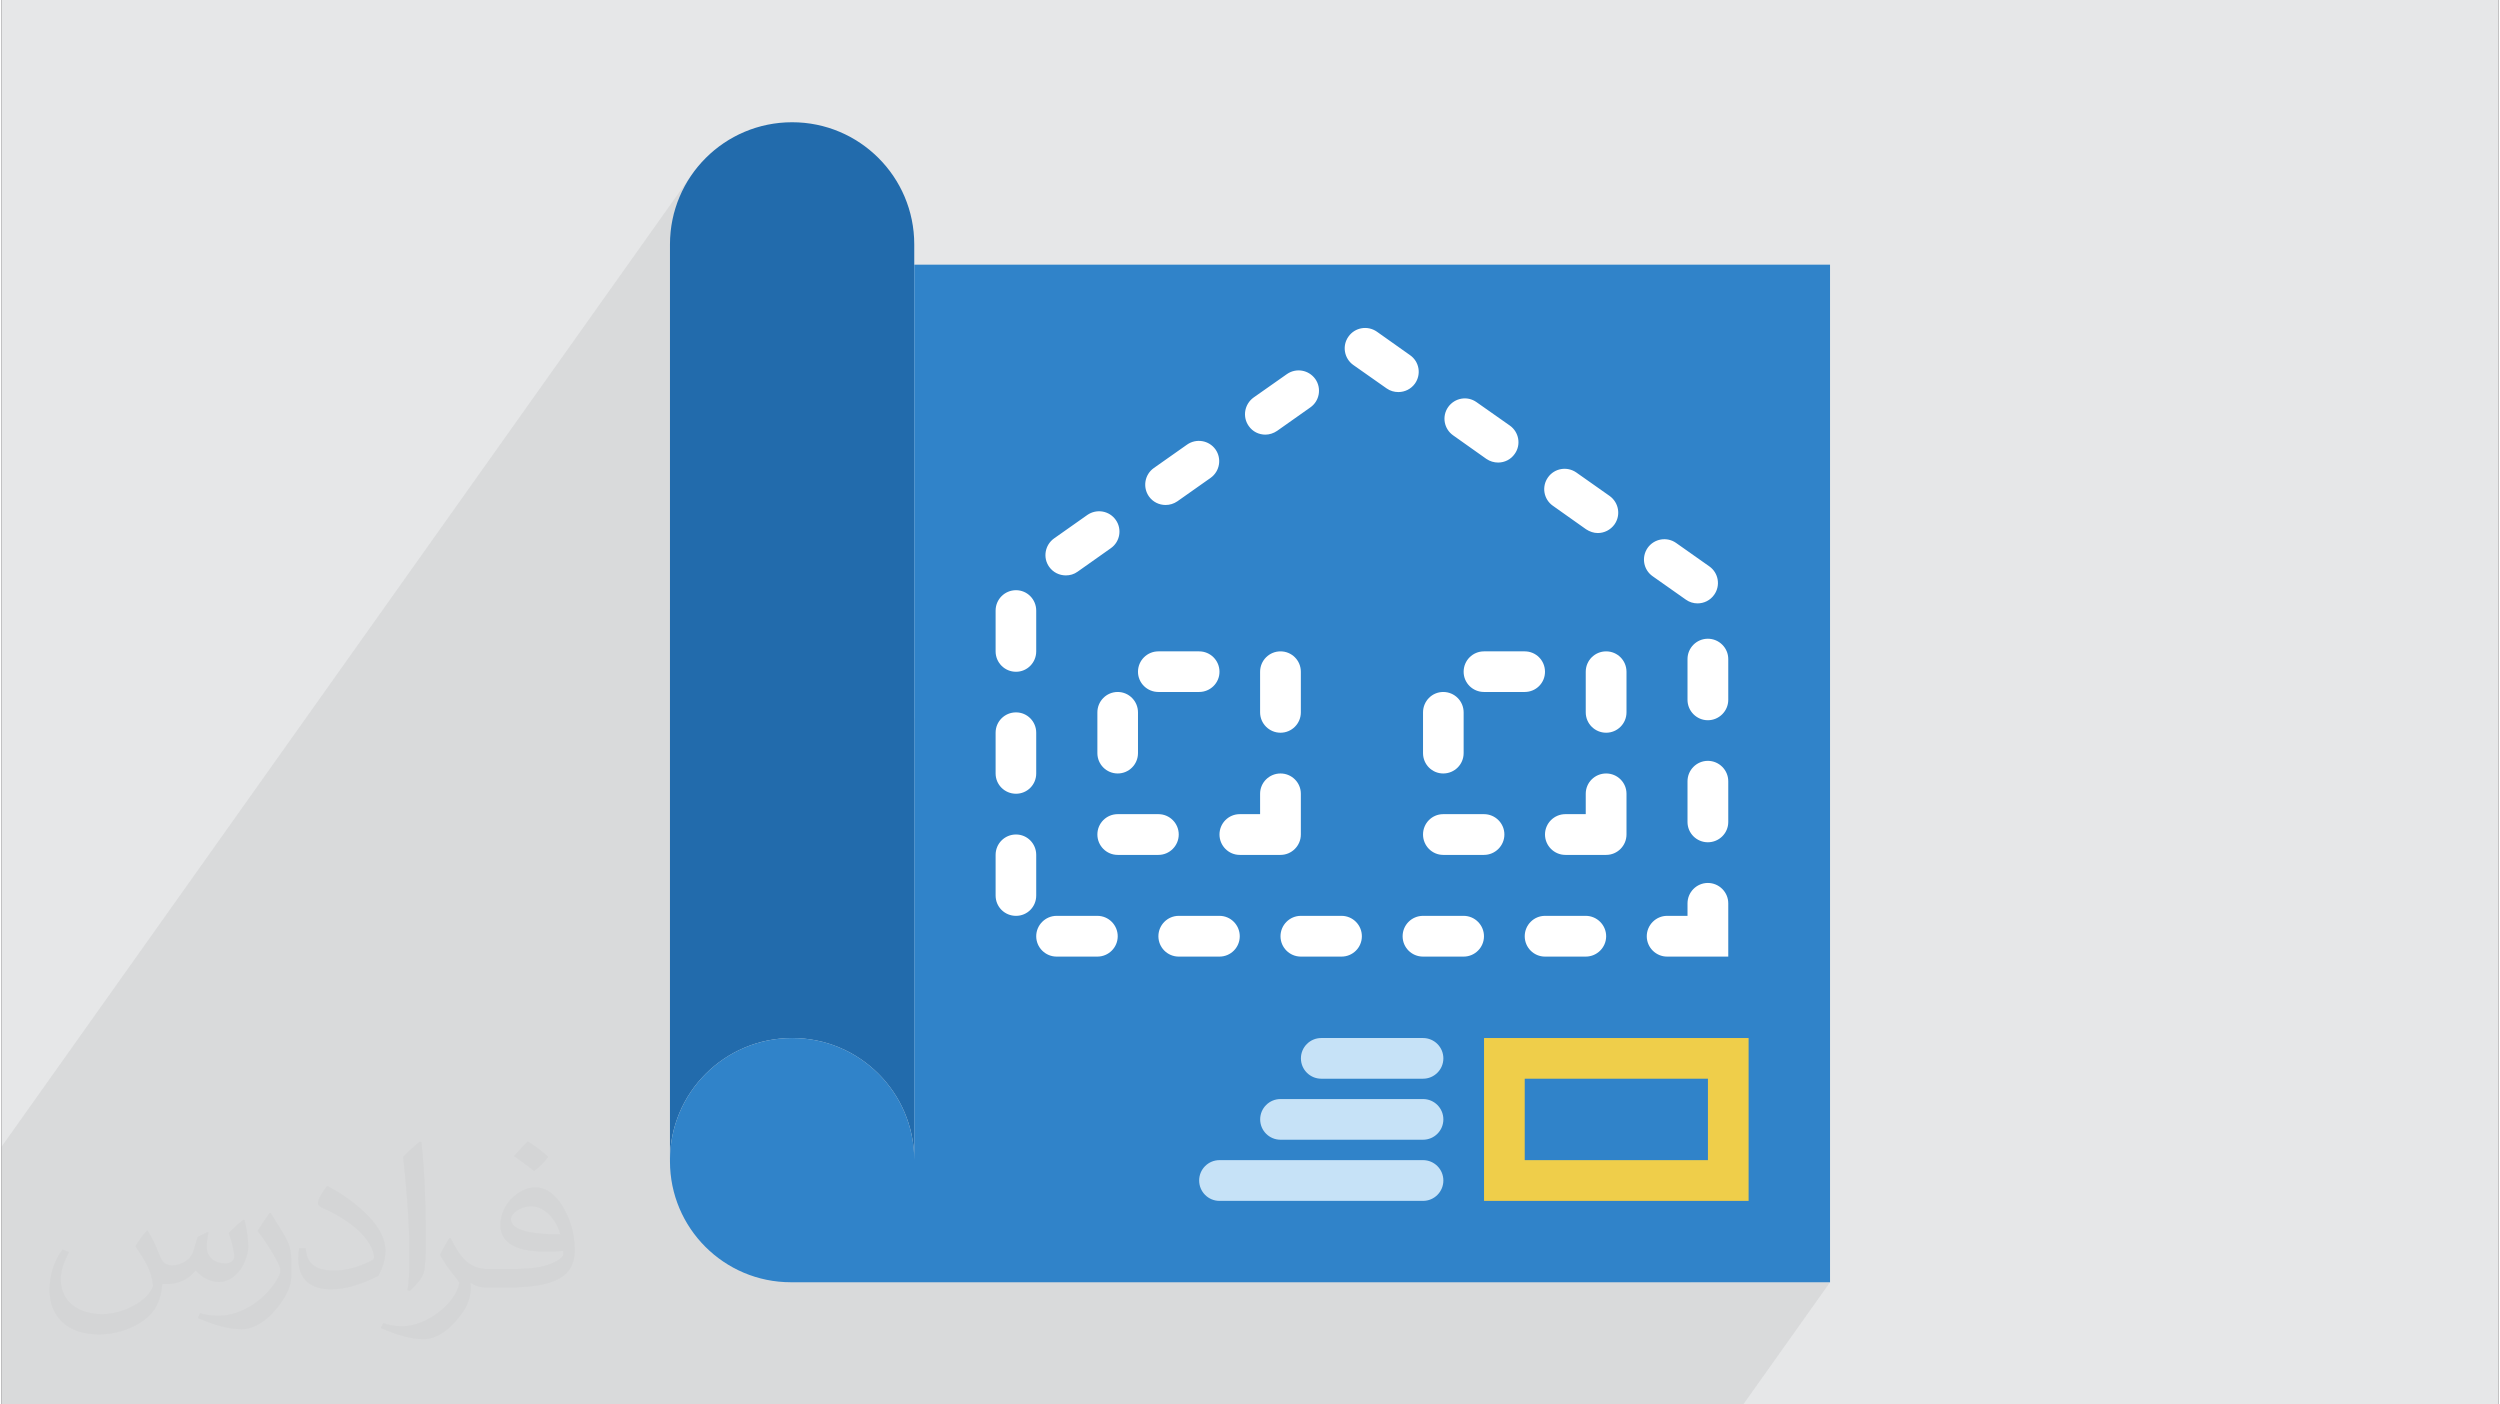 <?xml version="1.0" encoding="UTF-8"?>
<!DOCTYPE svg PUBLIC "-//W3C//DTD SVG 1.0//EN" "http://www.w3.org/TR/2001/REC-SVG-20010904/DTD/svg10.dtd">
<!-- Creator: CorelDRAW 2017 -->
<svg xmlns="http://www.w3.org/2000/svg" xml:space="preserve" width="356px" height="200px" version="1.0" shape-rendering="geometricPrecision" text-rendering="geometricPrecision" image-rendering="optimizeQuality" fill-rule="evenodd" clip-rule="evenodd"
viewBox="0 0 35600 20025"
 xmlns:xlink="http://www.w3.org/1999/xlink">
 <rect x="0" y="0" width="35600" height="20025" fill="#333333" stroke="none"/>
 <g id="Layer_x0020_1">
  <g id="_2620312723088">
   <path fill="#E6E7E8" d="M0 0l35600 0 0 20025 -35600 0 0 -20025z"/>
   <path fill="#373435" fill-opacity="0.031" d="M2082 17547c68,104 112,203 155,312 32,64 49,183 199,183 44,0 107,-14 163,-45 63,-33 111,-83 136,-159l60 -202 146 -72 10 10c-20,77 -25,149 -25,206 0,170 146,234 262,234 68,0 129,-34 129,-95 0,-81 -34,-217 -78,-339 68,-68 136,-136 214,-191l12 6c34,144 53,287 53,381 0,93 -41,196 -75,264 -70,132 -194,238 -344,238 -114,0 -241,-58 -328,-163l-5 0c-82,101 -209,193 -412,193l-63 0c-10,134 -39,229 -83,314 -121,237 -480,404 -818,404 -470,0 -706,-272 -706,-633 0,-223 73,-431 185,-578l92 38c-70,134 -117,262 -117,385 0,338 275,499 592,499 294,0 658,-187 724,-404 -25,-237 -114,-348 -250,-565 41,-72 94,-144 160,-221l12 0 0 0zm5421 -1274c99,62 196,136 291,221 -53,74 -119,142 -201,202 -95,-77 -190,-143 -287,-213 66,-74 131,-146 197,-210l0 0zm51 926c-160,0 -291,105 -291,183 0,168 320,219 703,217 -48,-196 -216,-400 -412,-400zm-359 895c208,0 390,-6 529,-41 155,-39 286,-118 286,-171 0,-15 0,-31 -5,-46 -87,8 -187,8 -274,8 -282,0 -498,-64 -583,-222 -21,-44 -36,-93 -36,-149 0,-152 66,-303 182,-406 97,-85 204,-138 313,-138 197,0 354,158 464,408 60,136 101,293 101,491 0,132 -36,243 -118,326 -153,148 -435,204 -867,204l-196 0 0 0 -51 0c-107,0 -184,-19 -245,-66l-10 0c3,25 5,50 5,72 0,97 -32,221 -97,320 -192,287 -400,410 -580,410 -182,0 -405,-70 -606,-161l36 -70c65,27 155,46 279,46 325,0 752,-314 805,-619 -12,-25 -34,-58 -65,-93 -95,-113 -155,-208 -211,-307 48,-95 92,-171 133,-239l17 -2c139,282 265,445 546,445l44 0 0 0 204 0 0 0zm-1408 299c24,-130 26,-276 26,-413l0 -202c0,-377 -48,-926 -87,-1282 68,-75 163,-161 238,-219l22 6c51,450 63,972 63,1452 0,126 -5,250 -17,340 -7,114 -73,201 -214,332l-31 -14 0 0zm-1449 -596c7,177 94,318 398,318 189,0 349,-50 526,-135 32,-14 49,-33 49,-49 0,-111 -85,-258 -228,-392 -139,-126 -323,-237 -495,-311 -59,-25 -78,-52 -78,-77 0,-51 68,-158 124,-235l19 -2c197,103 417,256 580,427 148,157 240,316 240,489 0,128 -39,250 -102,361 -216,109 -446,192 -674,192 -277,0 -466,-130 -466,-436 0,-33 0,-84 12,-150l95 0 0 0zm-501 -503l172 278c63,103 122,215 122,392l0 227c0,183 -117,379 -306,573 -148,132 -279,188 -400,188 -180,0 -386,-56 -624,-159l27 -70c75,21 162,37 269,37 342,-2 692,-252 852,-557 19,-35 26,-68 26,-90 0,-36 -19,-75 -34,-110 -87,-165 -184,-315 -291,-453 56,-89 112,-174 173,-258l14 2z"/>
   <path fill="#373435" fill-opacity="0.078" d="M18309 20025l46 0 64 0 232 0 71 0 65 0 14 0 98 0 150 0 42 0 152 0 302 0 540 0 1114 0 656 0 993 0 1984 0 1238 -1743 -1985 0 824 -1160 0 -2322 -1114 0 824 -1161 0 -759 -6 -58 -17 -55 -27 -49 -35 -43 -43 -36 -50 -27 -54 -17 -59 -6 -58 6 -54 17 -50 27 -43 36 -35 43 -242 340 -99 0 -15 2 837 -1179 27 -49 17 -54 6 -58 0 -581 -6 -59 -17 -54 -27 -50 -35 -43 -43 -35 -50 -27 -54 -17 -59 -6 -58 6 -54 17 -50 27 -43 35 -35 43 -1480 2085 -21 -3 -90 0 2072 -2917 27 -50 17 -54 6 -59 0 -581 -6 -58 -17 -54 -27 -50 -35 -43 -43 -35 -50 -27 -54 -17 -59 -6 -58 6 -54 17 -50 27 -43 35 -35 43 -1280 1803 -43 13 -50 27 -43 35 -35 43 -321 452 -19 0 -59 5 -50 16 930 -1310 19 -34 1282 -1806 29 -51 18 -54 6 -55 -4 -56 -15 -53 -25 -51 -34 -45 -44 -38 -475 -335 -51 -29 -55 -17 -55 -7 -56 5 -54 14 -50 25 -45 34 -39 45 -2696 3797 -144 0 1327 -1869 27 -49 16 -54 6 -58 -6 -59 -16 -55 -27 -49 -35 -43 -43 -36 -49 -26 -54 -17 -59 -6 -6 0 1286 -1810 29 -52 18 -54 6 -56 -4 -56 -15 -53 -25 -51 -34 -45 -45 -39 -474 -334 -52 -29 -54 -17 -56 -7 -55 4 -53 15 -51 25 -45 34 -38 44 -3524 4963 0 -452 -6 -58 -17 -55 -27 -48 -35 -43 -43 -35 -49 -27 -21 -6 3247 -4573 29 -51 18 -54 7 -56 -4 -55 -15 -54 -25 -50 -35 -45 -44 -39 -475 -334 -51 -29 -54 -18 -56 -7 -56 4 -53 15 -50 25 -45 35 -39 44 -2486 3501 -18 6 -49 26 -43 36 -36 43 -1557 2193 -448 0 1326 -1869 27 -49 17 -54 6 -58 -6 -59 -17 -55 -12 -22 2822 -3973 29 -52 18 -54 7 -56 -5 -56 -14 -53 -25 -51 -35 -45 -45 -38 -473 -335 -51 -29 -55 -17 -56 -7 -55 4 -54 15 -50 25 -46 34 -38 45 -454 639 -19 -34 -39 -45 -46 -34 -50 -25 -54 -15 -55 -4 -56 7 -54 17 -51 29 -475 334 -44 39 -35 46 -465 654 -38 -43 -45 -35 -50 -24 -54 -15 -55 -4 -56 6 -55 18 -51 29 -474 334 -45 39 -34 45 -465 655 -38 -44 -45 -35 -51 -25 -53 -14 -56 -4 -56 6 -54 18 -51 28 -475 335 -44 39 -35 45 -464 655 -58 5 -55 17 -49 27 -43 36 -36 43 -1209 1703 0 -6473 -3483 4905 0 -5195 9 -178 27 -173 42 -167 59 -160 73 -152 87 -144 -9827 13840 0 555 0 3120 1474 0 4596 0 149 0 1 0 18 0 237 0 187 0 53 0 213 0 2 0 18 0 108 0 12 0 60 0 39 0 18 0 9 0 112 0 150 0 105 0 77 0 1 0 18 0 219 0 18 0 57 0 397 0 16 0 28 0 37 0 114 0 8 0 34 0 108 0 8 0 18 0 29 0 121 0 319 0 8 0 254 0 9 0 140 0 9 0 58 0 8 0 113 0 28 0 122 0 9 0 1 0 65 0 5 0 79 0 364 0 57 0 11 0 11 0 71 0 67 0 205 0 131 0 66 0 28 0 67 0 65 0 279 0 10 0 56 0 11 0 82 0 11 0 8 0 141 0 10 0 103 0 17 0 375 0 76 0 245 0 92 0 65 0 93 0 66 0 38 0 177 0 148 0 20 0 67 0 83 0 67 0 150 0 110 0 247 0 7 0 65 0 93 0 66 0 113 0 148 0 10 0 65 0 2 0 66 0 21 0 55 0 94 0 65 0 37 0 110 0 3 0 36 0 11 0 6 0 11 0 83 0 67 0 336 0 66 0 28 0 115 0 34 0 262 0 9 0 51 0 6 0 93 0 19 0 57 0 30 0 35 0 28 0 68 0 19 0 34 0 301 0 74 0 68 0 6 0 14 0 45 0 56 0 223 0 30 0 36 0 22 0 65 0 90 0 22 0 8 0 47 0 19 0 57 0 19 0 325 0 66 0 86 0 20 0z"/>
   <path fill="#226BAC" d="M11272 1743c-963,0 -1742,779 -1742,1741l0 13057c0,-962 779,-1741 1742,-1741 961,0 1741,779 1741,1741l0 -13057c0,-962 -780,-1741 -1741,-1741z"/>
   <path fill="#3083C9" d="M13013 3774l0 12767c0,-962 -780,-1741 -1741,-1741 -963,0 -1742,779 -1742,1741l0 17c0,952 772,1724 1724,1724l14816 0 0 -14508 -13057 0z"/>
   <path fill="white" d="M24619 13639l-872 0c-159,0 -290,-130 -290,-290 0,-160 131,-291 290,-291l291 0 0 -178c0,-160 130,-291 290,-291 160,0 291,131 291,291l0 759zm-2032 0l-581 0c-160,0 -289,-130 -289,-290 0,-160 129,-291 289,-291l581 0c160,0 291,131 291,291 0,160 -131,290 -291,290zm-1741 0l-579 0c-162,0 -291,-130 -291,-290 0,-160 129,-291 291,-291l579 0c160,0 290,131 290,291 0,160 -130,290 -290,290zm-1741 0l-580 0c-160,0 -290,-130 -290,-290 0,-160 130,-291 290,-291l580 0c161,0 290,131 290,291 0,160 -129,290 -290,290zm-1740 0l-581 0c-160,0 -290,-130 -290,-290 0,-160 130,-291 290,-291l581 0c160,0 289,131 289,291 0,160 -129,290 -289,290zm-1741 0l-581 0c-160,0 -291,-130 -291,-290 0,-160 131,-291 291,-291l581 0c160,0 290,131 290,291 0,160 -130,290 -290,290zm-1160 -581c-162,0 -291,-128 -291,-290l0 -579c0,-161 129,-291 291,-291 160,0 288,130 288,291l0 579c0,162 -128,290 -288,290zm9864 -1049c-160,0 -290,-129 -290,-289l0 -581c0,-160 130,-291 290,-291 160,0 291,131 291,291l0 581c0,160 -131,289 -291,289zm-9864 -692c-162,0 -291,-129 -291,-289l0 -581c0,-160 129,-290 291,-290 160,0 288,130 288,290l0 581c0,160 -128,289 -288,289zm9864 -1048c-160,0 -290,-131 -290,-291l0 -581c0,-160 130,-290 290,-290 160,0 291,130 291,290l0 581c0,160 -131,291 -291,291zm-9864 -691c-162,0 -291,-131 -291,-291l0 -581c0,-160 129,-291 291,-291 160,0 288,131 288,291l0 581c0,160 -128,291 -288,291zm9717 -975c-57,0 -116,-17 -166,-53l-474 -334c-132,-92 -163,-273 -71,-405 93,-131 274,-162 405,-70l475 335c130,92 161,273 69,403 -56,81 -146,124 -238,124zm-9007 -399c-91,0 -181,-42 -238,-123 -92,-130 -60,-311 70,-404l475 -335c132,-91 312,-61 405,71 92,130 61,311 -70,403l-474 335c-51,37 -109,53 -168,53zm7585 -604c-57,0 -115,-19 -168,-54l-473 -335c-131,-92 -163,-273 -69,-405 92,-130 272,-161 404,-69l474 334c131,94 163,274 70,406 -57,79 -146,123 -238,123zm-6162 -400c-92,0 -181,-42 -238,-122 -92,-131 -61,-313 70,-405l474 -334c132,-92 312,-61 405,69 92,131 61,312 -69,405l-475 335c-51,35 -110,52 -167,52zm4741 -605c-58,0 -117,-17 -168,-52l-474 -336c-131,-92 -163,-273 -70,-404 93,-130 272,-163 404,-69l475 334c130,92 163,274 69,404 -56,81 -146,123 -236,123zm-3319 -398c-92,0 -181,-42 -237,-123 -93,-131 -61,-312 69,-406l475 -334c131,-92 311,-61 405,70 92,131 61,313 -71,405l-473 334c-51,35 -111,54 -168,54zm1896 -607c-58,0 -116,-16 -167,-52l-475 -334c-130,-92 -163,-274 -69,-405 92,-131 273,-162 405,-70l473 335c132,92 163,273 70,405 -57,79 -146,121 -237,121z"/>
   <path fill="#EFCE4A" fill-rule="nonzero" d="M21427 14800l3482 0 0 2322 -3772 0 0 -2322 290 0zm2902 580l-2612 0 0 1161 2612 0 0 -1161z"/>
   <path fill="white" d="M18235 12189l-581 0c-160,0 -289,-131 -289,-291 0,-160 129,-290 289,-290l290 0 0 -291c0,-160 131,-289 291,-289 160,0 290,129 290,289l0 581c0,160 -130,291 -290,291zm-1741 0l-580 0c-161,0 -290,-131 -290,-291 0,-160 129,-290 290,-290l580 0c160,0 290,130 290,290 0,160 -130,291 -290,291zm-580 -1161c-161,0 -290,-130 -290,-290l0 -581c0,-160 129,-291 290,-291 160,0 289,131 289,291l0 581c0,160 -129,290 -289,290zm2321 -581c-160,0 -291,-130 -291,-290l0 -579c0,-162 131,-291 291,-291 160,0 290,129 290,291l0 579c0,160 -130,290 -290,290zm-1160 -581l-581 0c-160,0 -291,-128 -291,-288 0,-162 131,-291 291,-291l581 0c159,0 290,129 290,291 0,160 -131,288 -290,288z"/>
   <path fill="white" d="M22878 12189l-581 0c-160,0 -291,-131 -291,-291 0,-160 131,-290 291,-290l290 0 0 -291c0,-160 130,-289 291,-289 160,0 290,129 290,289l0 581c0,160 -130,291 -290,291zm-1742 0l-581 0c-160,0 -288,-131 -288,-291 0,-160 128,-290 288,-290l581 0c160,0 291,130 291,290 0,160 -131,291 -291,291zm-581 -1161c-160,0 -288,-130 -288,-290l0 -581c0,-160 128,-291 288,-291 162,0 291,131 291,291l0 581c0,160 -129,290 -291,290zm2323 -581c-161,0 -291,-130 -291,-290l0 -579c0,-162 130,-291 291,-291 160,0 290,129 290,291l0 579c0,160 -130,290 -290,290zm-1161 -581l-581 0c-160,0 -290,-128 -290,-288 0,-162 130,-291 290,-291l581 0c160,0 289,129 289,291 0,160 -129,288 -289,288z"/>
   <path fill="#C6E2F7" fill-rule="nonzero" d="M20267 14800c160,0 290,130 290,290 0,160 -130,290 -290,290l-1451 0c-160,0 -290,-130 -290,-290 0,-160 130,-290 290,-290l1451 0z"/>
   <path fill="#C6E2F7" fill-rule="nonzero" d="M20267 15670c160,0 290,130 290,290 0,160 -130,290 -290,290l-2032 0c-160,0 -290,-130 -290,-290 0,-160 130,-290 290,-290l2032 0z"/>
   <path fill="#C6E2F7" fill-rule="nonzero" d="M20267 16541c160,0 290,130 290,290 0,161 -130,291 -290,291l-2902 0c-160,0 -290,-130 -290,-291 0,-160 130,-290 290,-290l2902 0z"/>
  </g>
 </g>
</svg>
